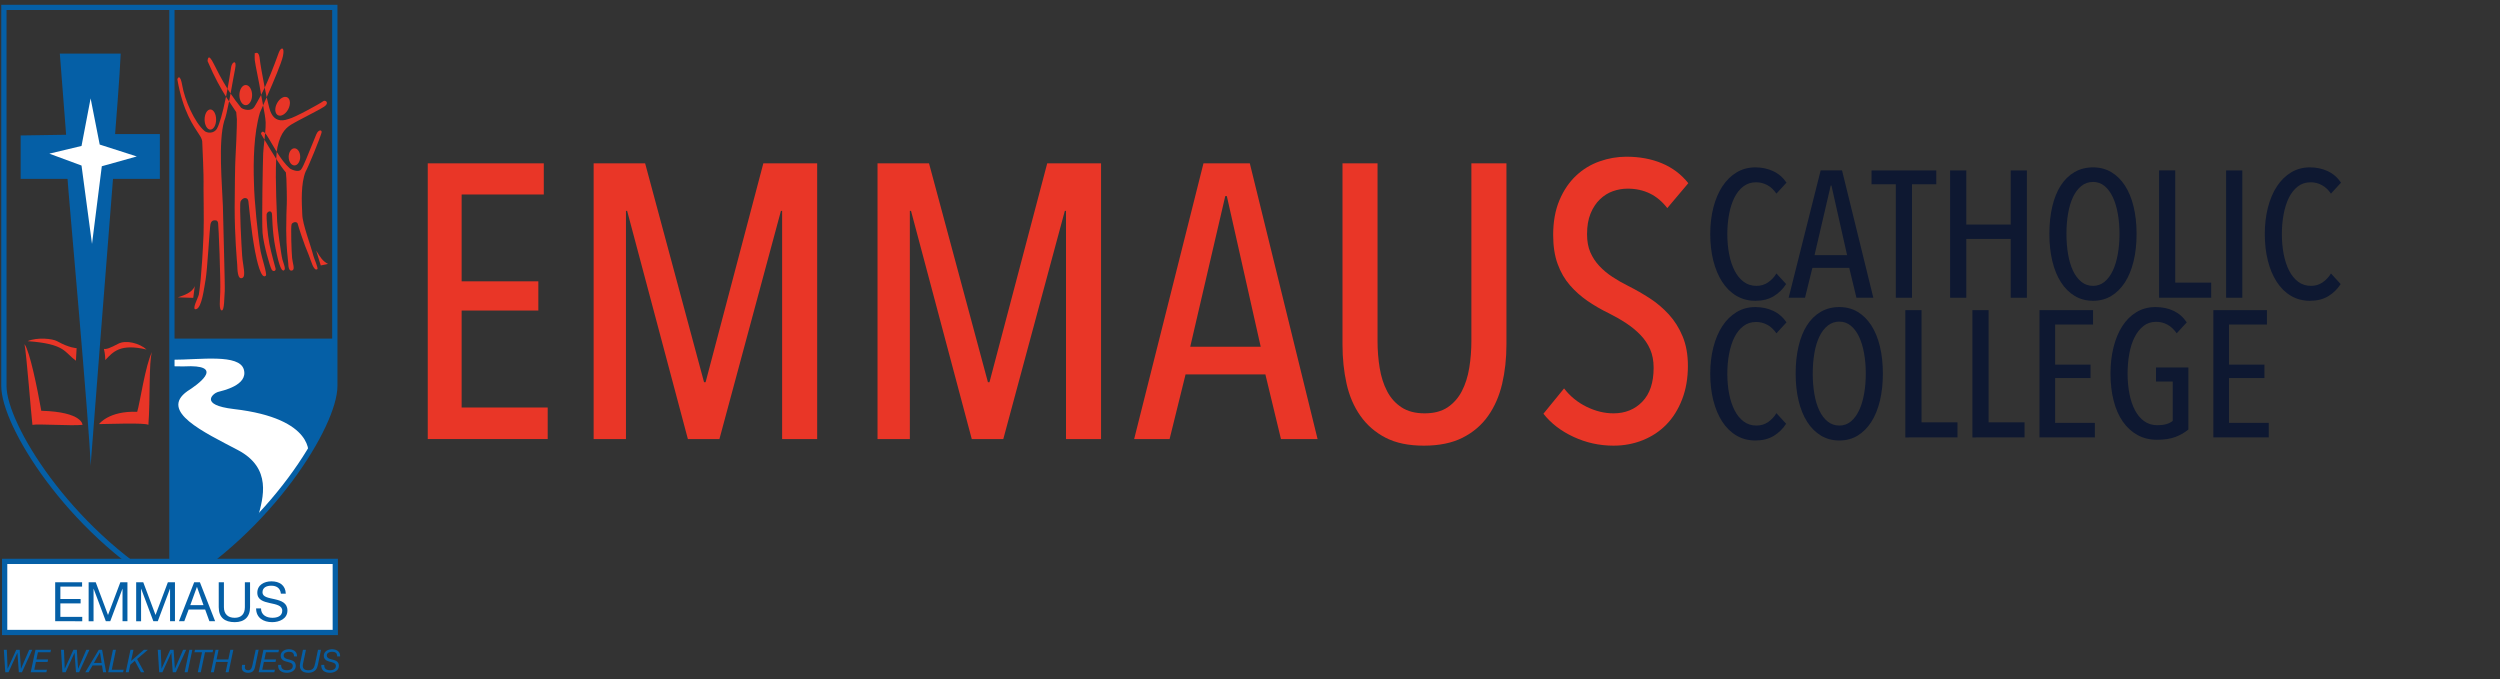 <?xml version="1.0" encoding="utf-8"?>
<!-- Generator: Adobe Illustrator 26.3.1, SVG Export Plug-In . SVG Version: 6.00 Build 0)  -->
<svg version="1.1" id="Layer_1" xmlns="http://www.w3.org/2000/svg" xmlns:xlink="http://www.w3.org/1999/xlink" x="0px" y="0px"
	 viewBox="0 0 1042 283" enable-background="new 0 0 1042 283" xml:space="preserve">
<rect x="0" y="0" width="1042" height="283" fill="#333333" stroke="none"/>
<g>
	<g>
		<path fill="#0E1831" d="M739.286,123.46c-2.099,1.274-4.646,1.911-7.645,1.911c-2.948,0-5.597-0.7-7.944-2.098
			c-2.349-1.398-4.322-3.347-5.921-5.846c-1.6-2.498-2.823-5.434-3.672-8.806c-0.851-3.373-1.274-7.057-1.274-11.055
			c0-3.997,0.437-7.694,1.312-11.092c0.874-3.397,2.123-6.333,3.747-8.806c1.623-2.473,3.598-4.409,5.921-5.809
			c2.323-1.398,4.934-2.098,7.832-2.098c2.698,0,5.172,0.524,7.42,1.574s4.097,2.649,5.546,4.796l-4.197,4.572
			c-1.1-1.598-2.373-2.785-3.822-3.56c-1.449-0.774-2.997-1.162-4.646-1.162c-2.049,0-3.822,0.575-5.321,1.724
			c-1.499,1.15-2.735,2.698-3.71,4.646c-0.974,1.949-1.712,4.235-2.211,6.858c-0.5,2.623-0.749,5.409-0.749,8.356
			c0,2.949,0.249,5.722,0.749,8.319c0.499,2.598,1.249,4.884,2.249,6.857c0.999,1.975,2.26,3.536,3.784,4.684
			c1.523,1.15,3.31,1.724,5.359,1.724c1.848,0,3.484-0.499,4.909-1.499c1.424-0.999,2.56-2.223,3.409-3.672l4.048,4.422
			C743.108,120.5,741.385,122.186,739.286,123.46z"/>
		<path fill="#0E1831" d="M773.762,124.097l-2.998-12.441h-15.364l-3.072,12.441h-6.82l13.341-53.062h8.918l13.041,53.062H773.762z
			 M763.344,77.33h-0.3l-6.745,29.005h13.565L763.344,77.33z"/>
		<path fill="#0E1831" d="M796.92,76.806v47.292h-6.745V76.806h-10.118v-5.771h26.98v5.771H796.92z"/>
		<path fill="#0E1831" d="M838.065,124.097V99.589h-18.512v24.508h-6.745V71.035h6.745v22.559h18.512V71.035h6.746v53.062H838.065z"
			/>
		<path fill="#0E1831" d="M890.528,97.491c0,4.147-0.412,7.933-1.237,11.354c-0.824,3.423-2.023,6.359-3.597,8.807
			c-1.574,2.449-3.474,4.347-5.696,5.696c-2.224,1.349-4.759,2.023-7.607,2.023c-2.848,0-5.396-0.674-7.645-2.023
			c-2.248-1.349-4.159-3.247-5.733-5.696c-1.574-2.448-2.772-5.383-3.598-8.807c-0.824-3.421-1.236-7.207-1.236-11.354
			c0-4.147,0.399-7.932,1.199-11.354c0.799-3.422,1.974-6.345,3.522-8.769c1.548-2.423,3.459-4.296,5.733-5.621
			c2.273-1.323,4.858-1.986,7.757-1.986c2.849,0,5.384,0.663,7.607,1.986c2.223,1.325,4.122,3.198,5.696,5.621
			c1.573,2.424,2.772,5.347,3.597,8.769C890.116,89.56,890.528,93.344,890.528,97.491z M883.408,97.491
			c0-2.998-0.238-5.82-0.712-8.469c-0.476-2.648-1.175-4.946-2.099-6.895c-0.925-1.949-2.074-3.485-3.447-4.609
			c-1.375-1.124-2.961-1.686-4.76-1.686c-1.849,0-3.473,0.562-4.871,1.686c-1.399,1.124-2.562,2.661-3.485,4.609
			c-0.925,1.949-1.611,4.247-2.061,6.895c-0.45,2.649-0.675,5.471-0.675,8.469c0,2.998,0.225,5.821,0.675,8.469
			c0.449,2.649,1.136,4.947,2.061,6.895c0.924,1.949,2.086,3.485,3.485,4.609c1.398,1.124,3.022,1.687,4.871,1.687
			c1.799,0,3.385-0.562,4.76-1.687c1.373-1.124,2.522-2.661,3.447-4.609c0.924-1.948,1.623-4.246,2.099-6.895
			C883.17,103.312,883.408,100.489,883.408,97.491z"/>
		<path fill="#0E1831" d="M899.896,124.097V71.035h6.745v46.767h14.989v6.295H899.896z"/>
		<path fill="#0E1831" d="M927.85,124.097V71.035h6.745v53.062H927.85z"/>
		<path fill="#0E1831" d="M970.419,123.46c-2.099,1.274-4.646,1.911-7.645,1.911c-2.948,0-5.597-0.7-7.944-2.098
			c-2.349-1.398-4.322-3.347-5.921-5.846c-1.6-2.498-2.823-5.434-3.672-8.806c-0.851-3.373-1.274-7.057-1.274-11.055
			c0-3.997,0.437-7.694,1.312-11.092c0.874-3.397,2.123-6.333,3.747-8.806c1.623-2.473,3.598-4.409,5.921-5.809
			c2.323-1.398,4.934-2.098,7.832-2.098c2.698,0,5.172,0.524,7.42,1.574s4.097,2.649,5.546,4.796l-4.197,4.572
			c-1.1-1.598-2.373-2.785-3.822-3.56c-1.449-0.774-2.997-1.162-4.646-1.162c-2.049,0-3.822,0.575-5.321,1.724
			c-1.499,1.15-2.735,2.698-3.71,4.646c-0.974,1.949-1.712,4.235-2.211,6.858c-0.5,2.623-0.749,5.409-0.749,8.356
			c0,2.949,0.249,5.722,0.749,8.319c0.499,2.598,1.249,4.884,2.249,6.857c0.999,1.975,2.26,3.536,3.784,4.684
			c1.523,1.15,3.31,1.724,5.359,1.724c1.848,0,3.484-0.499,4.909-1.499c1.424-0.999,2.56-2.223,3.409-3.672l4.048,4.422
			C974.241,120.5,972.518,122.186,970.419,123.46z"/>
	</g>
	<g>
		<path fill="#0E1831" d="M739.286,181.685c-2.099,1.273-4.646,1.911-7.645,1.911c-2.948,0-5.597-0.7-7.944-2.099
			c-2.349-1.398-4.322-3.347-5.921-5.846c-1.6-2.498-2.823-5.434-3.672-8.807c-0.851-3.373-1.274-7.057-1.274-11.055
			c0-3.997,0.437-7.693,1.312-11.093c0.874-3.396,2.123-6.333,3.747-8.806c1.623-2.473,3.598-4.409,5.921-5.809
			c2.323-1.398,4.934-2.098,7.832-2.098c2.698,0,5.172,0.524,7.42,1.574s4.097,2.649,5.546,4.796l-4.197,4.572
			c-1.1-1.598-2.373-2.785-3.822-3.56c-1.449-0.774-2.997-1.162-4.646-1.162c-2.049,0-3.822,0.575-5.321,1.724
			c-1.499,1.15-2.735,2.698-3.71,4.646c-0.974,1.949-1.712,4.235-2.211,6.858c-0.5,2.623-0.749,5.409-0.749,8.356
			c0,2.948,0.249,5.722,0.749,8.319c0.499,2.599,1.249,4.884,2.249,6.857c0.999,1.975,2.26,3.535,3.784,4.685
			c1.523,1.149,3.31,1.724,5.359,1.724c1.848,0,3.484-0.499,4.909-1.499c1.424-0.999,2.56-2.223,3.409-3.673l4.048,4.422
			C743.108,178.724,741.385,180.41,739.286,181.685z"/>
		<path fill="#0E1831" d="M784.779,155.715c0,4.148-0.412,7.933-1.237,11.354c-0.824,3.423-2.023,6.359-3.597,8.807
			c-1.574,2.448-3.474,4.347-5.696,5.696c-2.224,1.349-4.759,2.023-7.607,2.023c-2.848,0-5.396-0.675-7.645-2.023
			c-2.248-1.35-4.159-3.248-5.733-5.696c-1.574-2.447-2.772-5.384-3.598-8.807c-0.824-3.422-1.236-7.206-1.236-11.354
			c0-4.146,0.399-7.932,1.199-11.354c0.799-3.422,1.974-6.345,3.522-8.77c1.548-2.423,3.459-4.296,5.733-5.621
			c2.273-1.323,4.858-1.986,7.757-1.986c2.849,0,5.384,0.663,7.607,1.986c2.223,1.325,4.122,3.198,5.696,5.621
			c1.573,2.424,2.772,5.347,3.597,8.77C784.367,147.783,784.779,151.568,784.779,155.715z M777.659,155.715
			c0-2.998-0.238-5.82-0.712-8.469c-0.476-2.648-1.175-4.946-2.099-6.895c-0.925-1.949-2.074-3.485-3.447-4.609
			c-1.375-1.124-2.961-1.686-4.76-1.686c-1.849,0-3.473,0.562-4.871,1.686c-1.399,1.124-2.562,2.661-3.485,4.609
			c-0.925,1.949-1.611,4.247-2.061,6.895c-0.45,2.648-0.675,5.471-0.675,8.469s0.225,5.821,0.675,8.47
			c0.449,2.648,1.136,4.946,2.061,6.895c0.924,1.949,2.086,3.485,3.485,4.609c1.398,1.124,3.022,1.687,4.871,1.687
			c1.799,0,3.385-0.562,4.76-1.687c1.373-1.124,2.522-2.66,3.447-4.609c0.924-1.948,1.623-4.246,2.099-6.895
			C777.421,161.536,777.659,158.713,777.659,155.715z"/>
		<path fill="#0E1831" d="M794.146,182.321v-53.062h6.745v46.767h14.989v6.296H794.146z"/>
		<path fill="#0E1831" d="M822.101,182.321v-53.062h6.745v46.767h14.989v6.296H822.101z"/>
		<path fill="#0E1831" d="M850.055,182.321v-53.062h22.334v5.996h-15.813v16.713h14.765v5.621h-14.765v18.662h16.563v6.07H850.055z"
			/>
		<path fill="#0E1831" d="M898.395,127.985c2.849,0,5.371,0.524,7.57,1.574c2.198,1.049,4.021,2.649,5.471,4.796l-4.197,4.572
			c-1.1-1.598-2.373-2.797-3.822-3.597c-1.449-0.799-3.023-1.199-4.722-1.199c-2.049,0-3.811,0.575-5.283,1.724
			c-1.475,1.15-2.711,2.711-3.71,4.685c-1,1.974-1.736,4.272-2.211,6.895c-0.476,2.623-0.712,5.385-0.712,8.281
			c0,3.049,0.263,5.884,0.787,8.507s1.299,4.897,2.323,6.82c1.023,1.924,2.311,3.436,3.859,4.534c1.549,1.1,3.373,1.648,5.472,1.648
			c2.797,0,4.921-0.6,6.37-1.799v-16.413h-6.97v-5.846h13.49v25.856c-1.55,1.3-3.361,2.336-5.434,3.11
			c-2.074,0.774-4.609,1.162-7.607,1.162c-3.048,0-5.771-0.663-8.169-1.986s-4.435-3.186-6.108-5.584
			c-1.675-2.397-2.948-5.295-3.822-8.693c-0.875-3.397-1.312-7.169-1.312-11.317c0-3.996,0.424-7.682,1.274-11.055
			c0.849-3.373,2.072-6.295,3.672-8.769c1.599-2.473,3.561-4.409,5.884-5.809C892.812,128.685,895.446,127.985,898.395,127.985z"/>
		<path fill="#0E1831" d="M922.527,182.321v-53.062h22.334v5.996h-15.813v16.713h14.765v5.621h-14.765v18.662h16.563v6.07H922.527z"
			/>
	</g>
	<g>
		<path fill="#E93627" d="M178.286,182.994V68.078h48.369v12.985h-34.248v36.195h31.975v12.173h-31.975v40.415h35.871v13.147
			H178.286z"/>
		<path fill="#E93627" d="M325.988,182.994V87.88h-0.487l-25.646,95.114h-13.147l-25.32-95.114h-0.487v95.114H247.43V68.078h21.463
			l24.552,91.219h0.649l24.065-91.219h22.437v114.916H325.988z"/>
		<path fill="#E93627" d="M444.311,182.994V87.88h-0.487l-25.646,95.114h-13.147l-25.32-95.114h-0.487v95.114h-13.472V68.078h21.463
			l24.552,91.219h0.649l24.065-91.219h22.437v114.916H444.311z"/>
		<path fill="#E93627" d="M533.904,182.994l-6.492-26.943h-33.273l-6.655,26.943h-14.771l28.892-114.916h19.315l28.242,114.916
			H533.904z M511.343,81.712h-0.649l-14.608,62.814h29.378L511.343,81.712z"/>
		<path fill="#E93627" d="M626.098,159.946c-1.192,5.087-3.14,9.551-5.844,13.391c-2.706,3.842-6.249,6.873-10.631,9.089
			c-4.383,2.217-9.767,3.328-16.15,3.328c-6.386,0-11.714-1.111-15.987-3.328c-4.276-2.216-7.766-5.247-10.469-9.089
			c-2.706-3.84-4.626-8.304-5.763-13.391c-1.136-5.085-1.704-10.551-1.704-16.394V68.078h14.608v74.014
			c0,3.896,0.296,7.656,0.893,11.28c0.593,3.627,1.623,6.846,3.084,9.658c1.461,2.814,3.462,5.06,6.005,6.735
			c2.541,1.679,5.763,2.516,9.658,2.516s7.085-0.837,9.576-2.516c2.487-1.676,4.463-3.921,5.924-6.735
			c1.461-2.812,2.488-6.031,3.084-9.658c0.594-3.624,0.893-7.385,0.893-11.28V68.078h14.608v75.475
			C627.883,149.396,627.287,154.861,626.098,159.946z"/>
		<path fill="#E93627" d="M703.518,152.479c0,5.194-0.812,9.876-2.435,14.04c-1.623,4.167-3.814,7.656-6.573,10.469
			c-2.76,2.815-6.034,4.979-9.82,6.493c-3.789,1.514-7.847,2.272-12.173,2.272c-5.844,0-11.39-1.218-16.637-3.652
			c-5.25-2.435-9.442-5.653-12.579-9.657l8.603-10.551c2.487,3.246,5.6,5.79,9.332,7.629c3.733,1.841,7.492,2.759,11.281,2.759
			c4.869,0,8.871-1.623,12.011-4.869c3.137-3.246,4.707-7.953,4.707-14.121c0-2.921-0.487-5.49-1.461-7.709
			c-0.974-2.217-2.328-4.221-4.058-6.006c-1.732-1.786-3.708-3.409-5.925-4.87c-2.219-1.46-4.625-2.84-7.223-4.139
			c-3.14-1.514-6.087-3.218-8.846-5.113c-2.76-1.892-5.222-4.083-7.385-6.574c-2.166-2.488-3.87-5.438-5.113-8.846
			c-1.245-3.409-1.866-7.438-1.866-12.092c0-5.519,0.864-10.332,2.597-14.446c1.729-4.111,4.03-7.52,6.898-10.226
			c2.865-2.704,6.14-4.707,9.819-6.005c3.678-1.298,7.411-1.948,11.2-1.948c5.519,0,10.469,0.92,14.851,2.759
			c4.383,1.841,8.035,4.601,10.956,8.278l-8.765,10.388c-4.113-5.409-9.632-8.115-16.556-8.115c-2.057,0-4.086,0.353-6.087,1.055
			c-2.003,0.705-3.813,1.841-5.438,3.409c-1.623,1.57-2.921,3.545-3.895,5.924c-0.975,2.381-1.461,5.25-1.461,8.603
			c0,2.921,0.459,5.438,1.379,7.547c0.919,2.11,2.164,4.004,3.733,5.681c1.567,1.679,3.381,3.193,5.438,4.544
			c2.055,1.354,4.273,2.625,6.655,3.814c3.027,1.517,6.005,3.221,8.927,5.113c2.922,1.895,5.571,4.139,7.953,6.736
			c2.379,2.597,4.301,5.655,5.762,9.17C702.787,143.742,703.518,147.828,703.518,152.479z"/>
	</g>
</g>
<g>
	<g>
		<g>
			<path fill="#055FA6" d="M24.937,22.343h25.369c-0.291,8.165-2.332,33.534-2.332,33.534h18.662v18.662H47.099
				c-2.042,25.078-9.331,119.556-9.331,119.556c-0.292-14.58-9.623-117.515-9.623-119.556c-4.957,0-19.537,0-19.537,0V56.46
				l18.954-0.292L24.937,22.343z"/>
			<polygon fill="#FFFFFF" points="37.768,41.005 33.977,60.834 20.563,64.042 33.977,68.999 38.351,101.658 42.433,69.29 
				57.013,65.208 41.558,60.251 			"/>
		</g>
		<g>
			<path fill="#E83527" d="M41.267,176.766c3.296,0,19.211-0.673,20.584,0.315c0.824-10.864,0.131-26.424,1.504-30.375
				c-2.747,5.433-5.075,21.487-6.173,24.943C45.373,171.156,41.267,176.766,41.267,176.766z"/>
			<path fill="#E83527" d="M34.389,177.081c-4.668,0.494-18.4-0.493-20.871,0c-0.549-4.444-2.482-29.701-3.306-33.651
				c2.197,2.963,5.351,18.393,6.998,27.775C34.511,171.7,34.389,177.081,34.389,177.081z"/>
		</g>
		<g>
			<path fill="#055FA6" d="M71.426,141.118h68.427c0,7.526,0,22.576,0,22.576c-5.388,24.346-32.058,59.316-68.158,80.563
				L71.426,141.118z"/>
			<path fill="#FFFFFF" d="M71.688,149.949c11.851,0,28.059-2.563,29.945,4.077c1.885,6.64-9.056,8.839-10.87,9.364
				c-1.795,0.521-8.065,5.385,6.754,7.109c34.214,3.984,31.021,19.311,31.021,19.311s-22.64,31.688-21.013,25.674
				c2.155-7.968,5.927-20.362-8.352-27.887c-14.278-7.525-32.929-16.142-21.076-24.554c4.429-2.79,14.67-10.231,1.478-10.404
				c-3.694,0.173-8.42-0.012-8.42-0.012L71.688,149.949z"/>
		</g>
		<path fill="none" stroke="#055FA6" stroke-width="2.187" d="M1.623,160.905c0,16.134,26.812,59.695,68.117,83.896h1.691
			c41.305-24.201,68.117-67.762,68.117-83.896c0,0,0-135.928,0-157.821H1.623L1.623,160.905z"/>
		<line fill="none" stroke="#055FA6" stroke-width="2.187" x1="71.654" y1="244.801" x2="71.654" y2="3.547"/>
		<path fill="#E83527" d="M31.936,145.106l-0.292,5.249c-4.967-3.649-4.374-6.998-20.12-8.165c4.082-1.75,10.445-1.001,12.247,0
			C29.02,145.106,31.936,145.106,31.936,145.106z"/>
		<path fill="#E83527" d="M43.891,150.064c3.198-3.358,6.124-6.999,17.205-4.374c-2.917-2.624-8.559-4.146-11.869-2.388
			c-3.31,1.758-5.045,2.388-5.919,2.096C43.891,147.731,43.891,150.064,43.891,150.064z"/>
	</g>
	<g>
		<path fill="#E83527" d="M81.191,119.217l-0.643,4.93l-6.43-0.214C76.691,123.075,80.12,122.004,81.191,119.217z"/>
		<path fill="#E83527" d="M133.705,110.644l3.001-0.643c-2.358-1.287-2.976-2.468-4.93-5.573
			C132.724,107.642,133.705,110.644,133.705,110.644z"/>
		<path fill="#E83527" d="M90.077,49.823c0,2.321-1.075,4.202-2.401,4.202c-1.326,0-2.401-1.881-2.401-4.202
			c0-2.32,1.075-4.202,2.401-4.202C89.002,45.621,90.077,47.502,90.077,49.823z"/>
		<path fill="#E83527" d="M105.076,39.635c0,2.321-1.185,4.202-2.647,4.202c-1.461,0-2.646-1.881-2.646-4.202
			c0-2.32,1.185-4.202,2.646-4.202C103.891,35.433,105.076,37.315,105.076,39.635z"/>
		<path fill="#E83527" d="M120.138,45.52c-1.075,2.057-2.997,3.175-4.293,2.498c-1.295-0.677-1.473-2.893-0.398-4.95
			c1.075-2.056,2.997-3.175,4.292-2.498C121.035,41.248,121.213,43.464,120.138,45.52z"/>
		<path fill="#E83527" d="M125.121,65.38c0,1.972-1.075,3.571-2.401,3.571c-1.326,0-2.401-1.599-2.401-3.571
			c0-1.972,1.075-3.571,2.401-3.571C124.046,61.809,125.121,63.408,125.121,65.38z"/>
		<g>
			<g>
				<g>
					<path fill="#E83527" d="M97.983,28.789c0.883-4.196-1.306-3.107-1.656-0.773c-0.507,3.377-1.007,6.358-1.495,9.015
						c0.405,0.645,0.834,1.296,1.274,1.952C96.877,34.828,97.573,30.737,97.983,28.789z"/>
					<path fill="#E83527" d="M90.474,53.522c-1.325,2.429-4.306,1.877-5.189,1.104c-4.417-3.754-8.391-13.471-9.275-18.771
						c-0.883-5.3-1.987-3.423-2.084-2.723c2.416,13.654,6.707,19.246,9.331,23.328c0,0,0.924,1.257,1.035,2.582
						c0.111,1.325,0.663,15.9,0.552,16.673c-0.111,0.773,0.24,16.342,0,21.862c-0.773,17.777-1.767,24.181-1.987,25.286
						c-0.221,1.104-3.312,6.735-0.994,5.962c2.319-0.772,3.202-8.833,3.864-12.477c0.662-3.644,1.656-21.31,1.987-22.856
						c0.331-1.545,1.215-1.656,1.656-1.656c0.442,0,1.325-0.221,1.546,1.214c0.221,1.436,1.104,23.739,0.883,28.819
						c-0.064,2.699-0.658,7.486,0.663,7.508c1.097,0.018,0.986-5.509,1.215-7.95c0.165-1.759-0.662-28.487-0.773-35.554
						c-0.331-9.164-1.988-26.831,0.552-35.443c0.592-1.367,1.316-4.576,2.024-8.168c-0.413-0.621-0.837-1.272-1.273-1.957
						C92.712,47.733,91.385,51.853,90.474,53.522z"/>
					<path fill="#E83527" d="M106.16,44.32c-1.325,2.429-4.79,1.348-5.673,0.575c-1.637-1.979-3.076-3.964-4.381-5.913
						c-0.205,1.102-0.414,2.207-0.626,3.279c1.057,1.591,2.044,3.014,2.979,4.467c0,0,0.162,1.683,0.273,3.008
						c0.111,1.325-0.509,15.941-0.619,16.714c-0.111,0.773-0.309,14.44-0.309,19.965c0,12.382,0.929,21.668,1.083,24.144
						c0.07,1.124-0.019,6.355,2.167,5.262c1.548-0.774,0.155-5.262-0.125-9.205c-0.262-3.694-1.237-21.209-0.649-22.677
						c0.31-0.774,1.26-1.393,1.702-1.393s1.327-0.043,1.548,1.393c0.221,1.436,1.084,11.918,2.786,20.894
						c0.64,3.376,2.507,12.042,4.488,10.06c0.619-0.619-1.747-7.694-2.167-10.06c-1.238-6.965-2.675-21.411-2.785-28.478
						c-0.331-9.164-0.064-20.793,2.476-29.406c0.268-0.618,0.739-1.679,1.334-3.023c-0.31-1.606-0.62-3.147-0.83-4.364
						C107.586,41.963,106.721,43.291,106.16,44.32z"/>
					<path fill="#E83527" d="M89.136,26.677c-2.382-4.816-2.534-1.938-2.631-1.238c2.993,6.983,5.503,11.409,7.702,14.866
						c0.205-1.021,0.415-2.126,0.626-3.274C92.418,33.193,90.578,29.593,89.136,26.677z"/>
					<path fill="#E83527" d="M117.922,23.427c0.883-4.196-0.905-3.769-1.703-1.547c-2.426,6.752-4.362,11.369-5.891,14.64
						c0.301,1.53,0.589,2.932,0.828,4.019C113.817,34.476,117.326,26.259,117.922,23.427z"/>
					<path fill="#E83527" d="M119.16,71.869c0,0,0.132,1.971,0.218,2.722c0.087,0.751,0.244,9.681,0.158,10.119
						c-0.087,0.438-0.243,8.187-0.243,11.32c0,7.02,0.727,12.286,0.849,13.69c0.055,0.637-0.015,3.603,1.698,2.984
						c1.213-0.439,0.122-2.984-0.098-5.219c-0.204-2.095-0.637-13.271-0.177-14.103c0.243-0.439,0.988-0.79,1.334-0.79
						c0.346,0,1.041-0.024,1.214,0.79c0.173,0.813,2.476,8.047,4.643,13.092c0.781,1.818,1.964,6.828,3.517,5.704
						c0.486-0.351-1.369-4.362-1.698-5.704c-0.969-3.949-4.5-13.057-4.587-17.063c-0.261-5.197-0.616-12.968,1.375-17.851
						c1.125-1.878,5.985-13.805,6.655-16.25c0.344-1.257-1.293-1.483-2.196,0.718c-3.83,9.336-5.278,13.226-6.316,14.603
						c-1.038,1.377-3.94,0.082-4.632-0.356c-2.05-1.793-3.922-4.417-5.528-6.969c-0.096,0.865-0.17,1.845-0.227,2.912
						C116.674,68.642,118.062,70.634,119.16,71.869z"/>
					<path fill="#E83527" d="M108.787,55.794c0.484,0.816,0.966,1.629,1.444,2.433c0.098-0.904,0.194-1.819,0.276-2.706
						C109.2,54.099,108.853,55.45,108.787,55.794z"/>
					<path fill="#E83527" d="M109.692,63.94c-0.129,3.103-0.646,28.188-0.258,33.102c0.388,4.913,3.103,14.094,3.75,15.258
						c0.647,1.164,1.939,0.647,1.681-0.388s-1.81-6.336-2.586-10.345c-0.776-4.008-1.293-10.991-1.164-12.155
						s1.77-2.014,2.198-0.517c0.259,0.904,0,7.112,1.552,14.741c1.552,7.629,2.586,9.569,3.491,9.051
						c0.905-0.517-0.129-2.715-0.646-4.526s-2.198-14.353-2.198-15.904c0-1.277-0.875-16.827-0.391-26.04
						c-1.508-2.352-3.174-5.11-4.888-7.991C109.993,60.422,109.75,62.538,109.692,63.94z"/>
					<path fill="#E83527" d="M108.27,24.632c-0.258-2.715-1.164-2.845-1.81-2.457l-0.259-0.129c0,0-0.129,1.552,0,3.103
						c0.129,1.552,2.069,10.474,2.457,13.318c0.044,0.321,0.104,0.694,0.174,1.098c0.448-0.864,0.946-1.868,1.497-3.046
						C109.434,31.969,108.43,26.314,108.27,24.632z"/>
					<path fill="#E83527" d="M134.648,42.217c-0.905,0.776-11.896,6.853-14.353,7.37c-7.5,2.715-8.017-5.043-8.663-7.112
						c-0.111-0.356-0.277-1.041-0.474-1.938c-0.545,1.242-1.055,2.395-1.496,3.391c0.498,2.58,0.995,5.313,1.065,7.081
						c0.047,1.171-0.06,2.784-0.22,4.511c0.201,0.219,0.423,0.498,0.672,0.863c0.983,1.438,2.415,4.137,4.167,6.922
						c0.082-0.74,0.178-1.403,0.294-1.951c1.422-6.724,4.138-8.405,5.948-9.569c1.81-1.164,11.249-5.819,13.577-7.37
						C137.492,42.864,135.553,41.441,134.648,42.217z"/>
				</g>
			</g>
		</g>
	</g>
	<rect x="1.943" y="233.984" fill="#FFFFFF" stroke="#055FA6" stroke-width="2.187" width="137.805" height="29.63"/>
	<g>
		<path fill="#055FA6" d="M23,242.688h11.214v1.82h-9.053v5.163H33.6v1.82h-8.439v5.618h9.121v1.82H23V242.688z"/>
		<path fill="#055FA6" d="M36.943,242.688H39.9l5.118,13.647l5.141-13.647h2.957v16.241h-2.047v-13.511h-0.046l-5.072,13.511h-1.842
			l-5.072-13.511H38.99v13.511h-2.047V242.688z"/>
		<path fill="#055FA6" d="M56.753,242.688h2.957l5.118,13.647l5.141-13.647h2.957v16.241h-2.047v-13.511h-0.046l-5.072,13.511
			h-1.842l-5.072-13.511H58.8v13.511h-2.047V242.688z"/>
		<path fill="#055FA6" d="M80.931,242.688h2.388l6.346,16.241h-2.389l-1.774-4.89h-6.869l-1.82,4.89h-2.229L80.931,242.688z
			 M79.316,252.219h5.505l-2.707-7.574h-0.046L79.316,252.219z"/>
		<path fill="#055FA6" d="M104.222,253.06c0,4.094-2.343,6.255-6.391,6.255c-4.185,0-6.664-1.933-6.664-6.255v-10.372h2.161v10.372
			c0,2.866,1.638,4.436,4.504,4.436c2.729,0,4.23-1.569,4.23-4.436v-10.372h2.161V253.06z"/>
		<path fill="#055FA6" d="M117.072,247.442c-0.25-2.32-1.797-3.321-4.026-3.321c-1.82,0-3.639,0.66-3.639,2.775
			c0,2.002,2.593,2.297,5.209,2.888c2.593,0.592,5.186,1.501,5.186,4.686c0,3.457-3.389,4.845-6.346,4.845
			c-3.639,0-6.71-1.774-6.71-5.732h2.047c0,2.73,2.275,3.912,4.731,3.912c1.956,0,4.117-0.614,4.117-2.957
			c0-2.229-2.593-2.616-5.186-3.184c-2.593-0.569-5.209-1.319-5.209-4.299c0-3.298,2.934-4.754,5.891-4.754
			c3.321,0,5.846,1.569,5.982,5.141H117.072z"/>
	</g>
	<g>
		<path fill="#055FA6" d="M9.15,280.193H7.851l-0.59-8.083H7.235l-3.7,8.083H2.196l-0.591-9.369h1.233l0.328,7.886h0.026
			l3.595-7.886h1.417l0.525,7.912h0.026l3.412-7.912h1.286L9.15,280.193z"/>
		<path fill="#055FA6" d="M14.78,270.824h6.456l-0.21,1.049h-5.209l-0.63,2.979h4.855l-0.21,1.049h-4.868l-0.682,3.241h5.275
			l-0.236,1.05h-6.522L14.78,270.824z"/>
		<path fill="#055FA6" d="M32.966,280.193h-1.299l-0.591-8.083h-0.026l-3.7,8.083h-1.338l-0.59-9.369h1.233l0.328,7.886h0.026
			l3.595-7.886h1.417l0.525,7.912h0.026l3.412-7.912h1.286L32.966,280.193z"/>
		<path fill="#055FA6" d="M41.184,270.824h1.365l1.693,9.369h-1.286l-0.433-2.821h-3.95l-1.64,2.821h-1.391L41.184,270.824z
			 M39.137,276.322h3.228l-0.695-4.396h-0.026L39.137,276.322z"/>
		<path fill="#055FA6" d="M47.076,270.824h1.246l-1.732,8.319h4.947l-0.223,1.05h-6.206L47.076,270.824z"/>
		<path fill="#055FA6" d="M54.384,270.824h1.246l-0.984,4.619l0.027,0.026l5.301-4.645h1.667l-4.514,3.858l3.005,5.511h-1.378
			l-2.559-4.75l-1.876,1.588l-0.669,3.162h-1.246L54.384,270.824z"/>
		<path fill="#055FA6" d="M73.306,280.193h-1.299l-0.591-8.083h-0.026l-3.7,8.083h-1.338l-0.591-9.369h1.234l0.328,7.886h0.026
			l3.595-7.886h1.417l0.525,7.912h0.026l3.412-7.912h1.286L73.306,280.193z"/>
		<path fill="#055FA6" d="M78.922,270.824h1.247l-1.968,9.369h-1.246L78.922,270.824z"/>
		<path fill="#055FA6" d="M88.593,271.874h-3.149l-1.759,8.319h-1.246l1.758-8.319h-3.149l0.223-1.049h7.558L88.593,271.874z"/>
		<path fill="#055FA6" d="M89.853,270.824h1.26l-0.853,4.028h4.907l0.84-4.028h1.247l-1.968,9.369h-1.246l0.905-4.291h-4.907
			l-0.905,4.291h-1.246L89.853,270.824z"/>
		<path fill="#055FA6" d="M106.321,277.884c-0.341,1.614-1.049,2.532-2.926,2.532c-1.509,0-2.598-0.695-2.598-1.994
			c0-0.315,0.026-0.8,0.118-1.299h1.26c-0.065,0.315-0.118,0.643-0.131,0.971c0,0.892,0.525,1.273,1.378,1.273
			c1.26,0,1.562-1.102,1.785-2.126l1.365-6.416h1.233L106.321,277.884z"/>
		<path fill="#055FA6" d="M109.798,270.824h6.456l-0.21,1.049h-5.209l-0.63,2.979h4.855l-0.21,1.049h-4.868l-0.682,3.241h5.275
			l-0.236,1.05h-6.521L109.798,270.824z"/>
		<path fill="#055FA6" d="M122.552,273.593c0.04-1.483-0.866-1.942-2.152-1.942c-0.919,0-2.165,0.42-2.165,1.535
			c0,0.906,0.669,1.273,1.522,1.509l1.26,0.341c1.168,0.315,2.257,0.853,2.257,2.532c0,1.929-1.955,2.847-3.648,2.847
			c-2.257,0-3.844-0.997-3.687-3.293h1.246c-0.079,1.693,0.971,2.244,2.493,2.244c1.168,0,2.349-0.538,2.349-1.798
			c0-0.958-0.748-1.299-1.667-1.548l-1.272-0.341c-1.115-0.302-2.099-0.984-2.099-2.362c0-1.811,1.745-2.716,3.412-2.716
			c1.85,0,3.464,0.905,3.398,2.992H122.552z"/>
		<path fill="#055FA6" d="M132.63,276.441c-0.158,0.721-0.315,1.43-0.472,1.797c-0.63,1.548-2.06,2.178-3.648,2.178
			c-2.742,0-3.936-1.469-3.398-4.081l1.168-5.511h1.246l-1.233,5.826c-0.42,1.811,0.407,2.716,2.217,2.716
			c2.047,0,2.493-1.168,2.861-2.926l1.181-5.616h1.246L132.63,276.441z"/>
		<path fill="#055FA6" d="M140.529,273.593c0.039-1.483-0.866-1.942-2.152-1.942c-0.918,0-2.165,0.42-2.165,1.535
			c0,0.906,0.669,1.273,1.522,1.509l1.26,0.341c1.168,0.315,2.257,0.853,2.257,2.532c0,1.929-1.955,2.847-3.648,2.847
			c-2.257,0-3.845-0.997-3.687-3.293h1.246c-0.079,1.693,0.971,2.244,2.493,2.244c1.168,0,2.348-0.538,2.348-1.798
			c0-0.958-0.748-1.299-1.666-1.548l-1.273-0.341c-1.115-0.302-2.099-0.984-2.099-2.362c0-1.811,1.745-2.716,3.412-2.716
			c1.85,0,3.464,0.905,3.398,2.992H140.529z"/>
	</g>
</g>
</svg>
